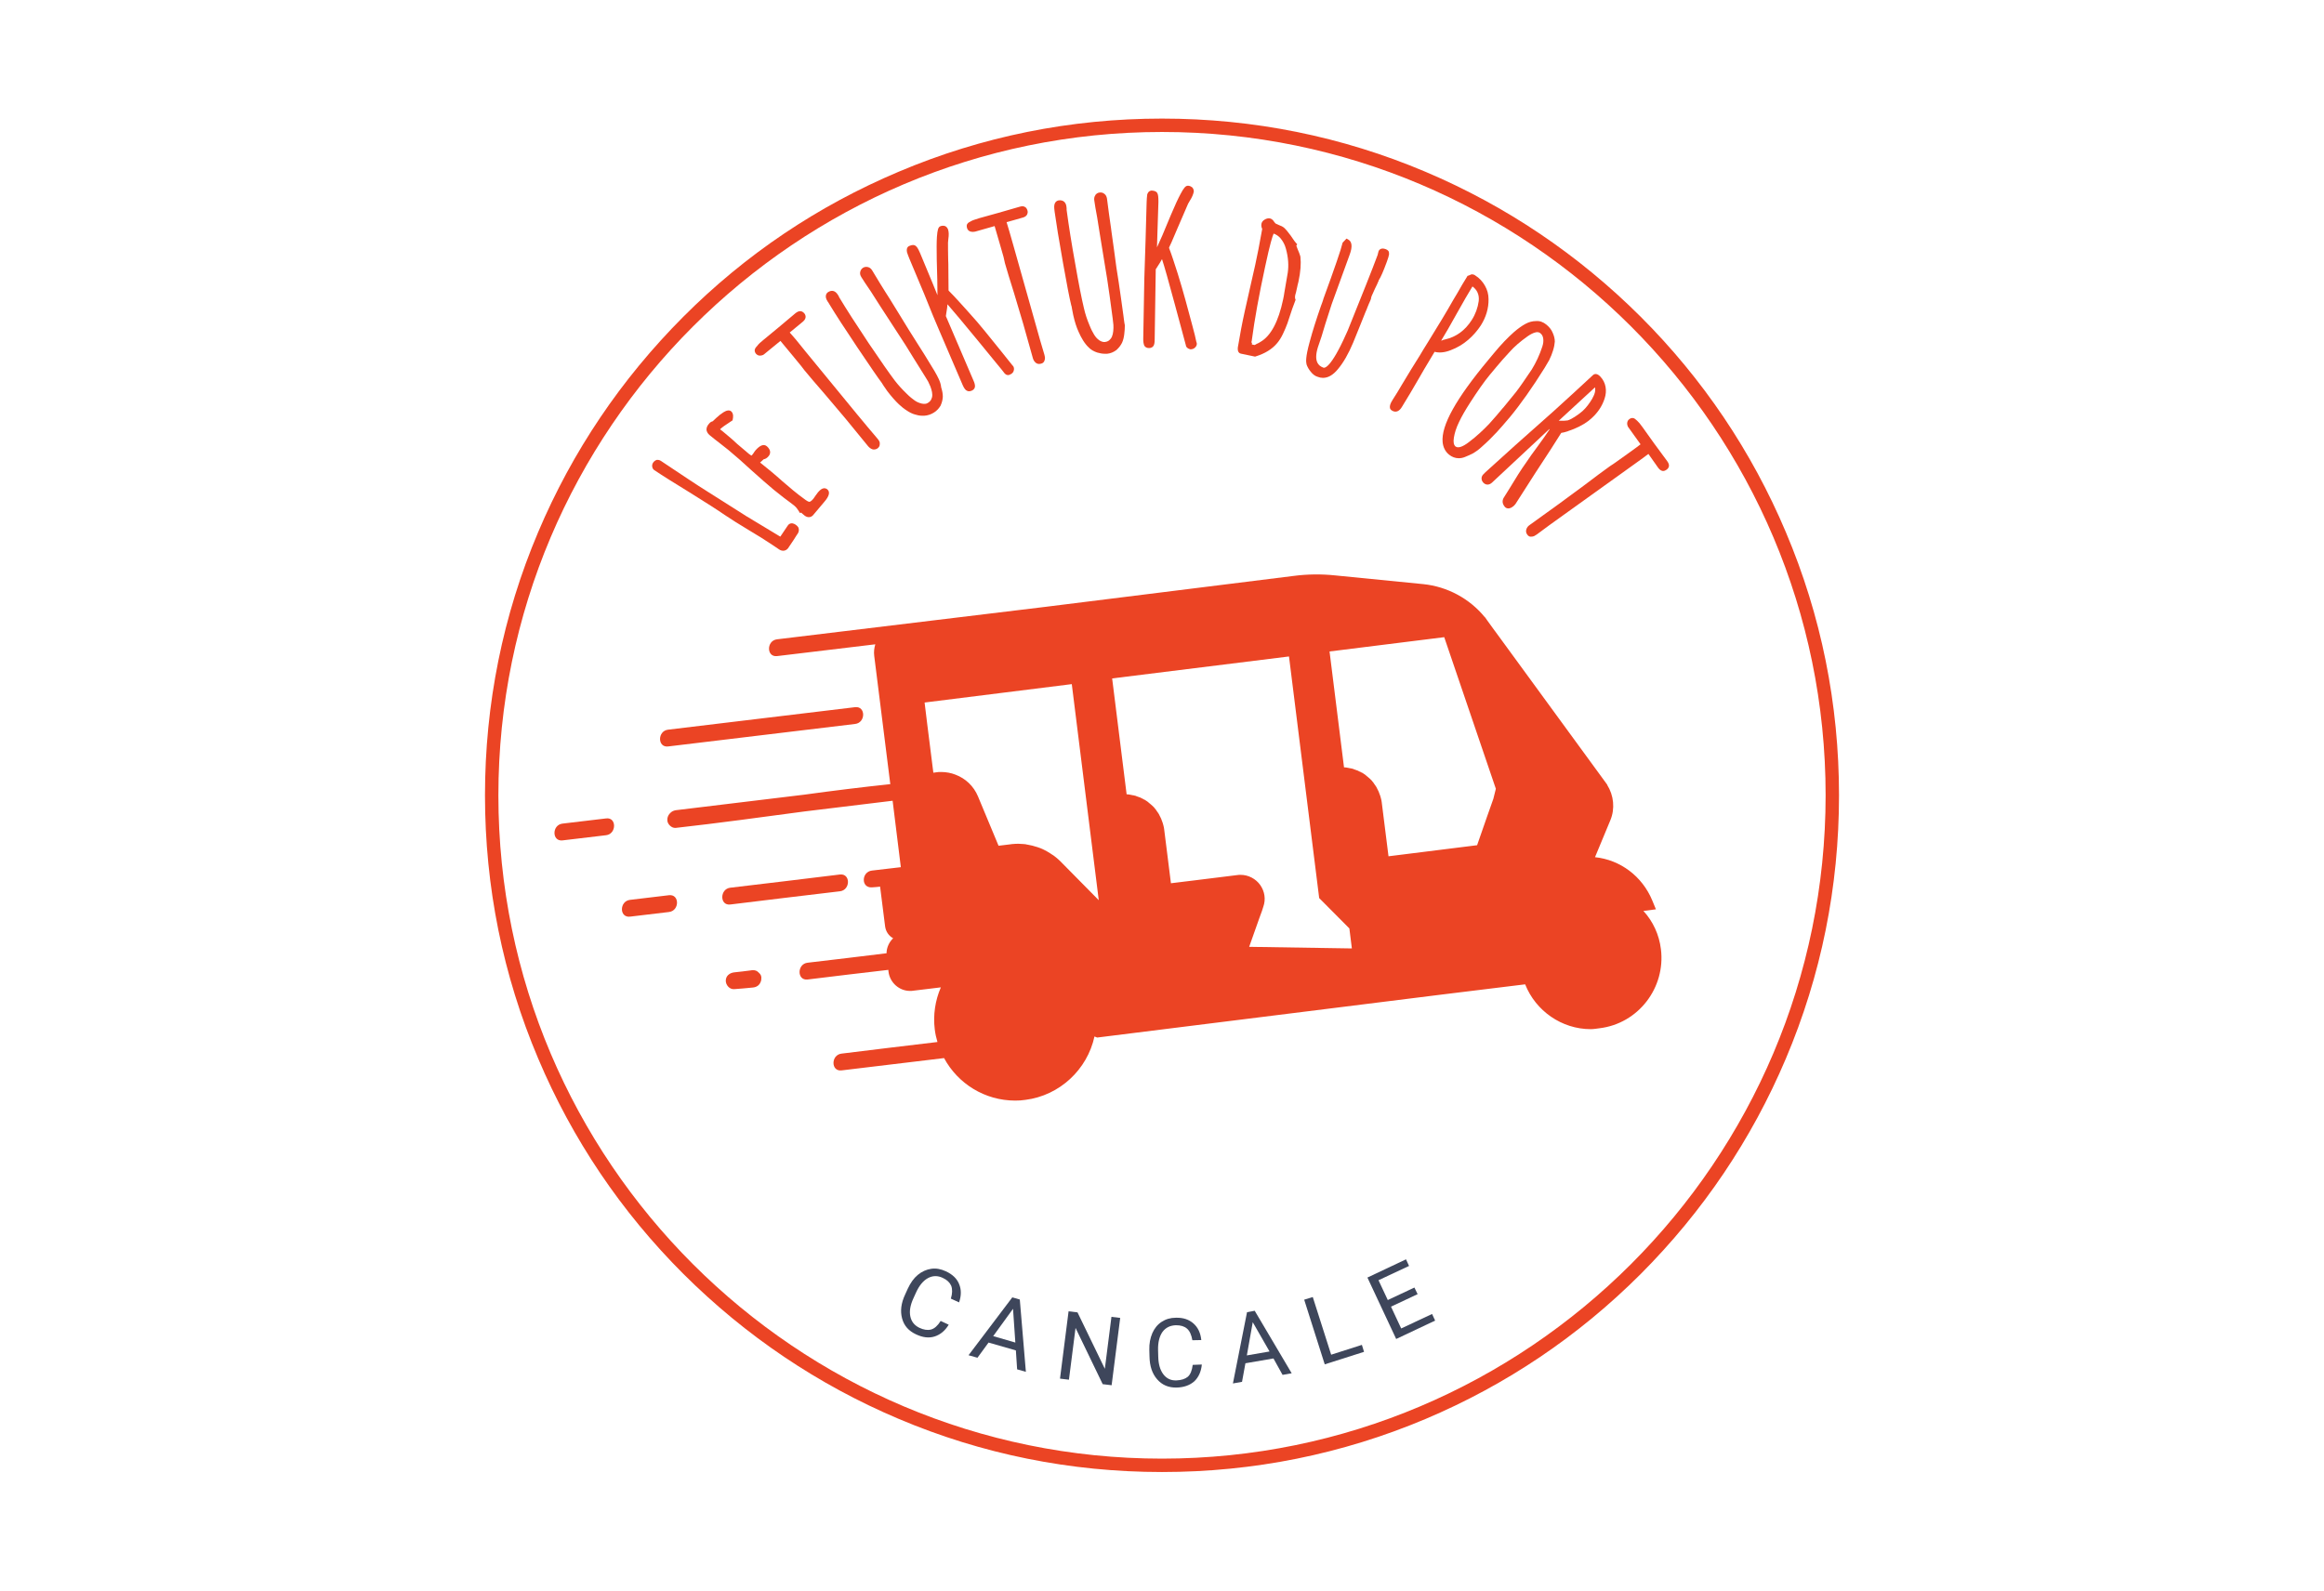 <?xml version="1.0" encoding="utf-8"?>
<!-- Generator: Adobe Illustrator 25.1.0, SVG Export Plug-In . SVG Version: 6.00 Build 0)  -->
<svg version="1.1" id="Calque_1" xmlns="http://www.w3.org/2000/svg" xmlns:xlink="http://www.w3.org/1999/xlink" x="0px" y="0px"
	 viewBox="0 0 1301 890.7" style="enable-background:new 0 0 1301 890.7;" xml:space="preserve">
<style type="text/css">
	.st0{fill:#EB4424;}
	.st1{fill:#3E465B;}
</style>
<g>
	<g>
		<g>
			<g>
				<path class="st0" d="M374,418c34.9-4.2,69.8-8.4,104.7-12.6c6-0.7,6-10.1,0-9.4c-34.9,4.2-69.8,8.4-104.7,12.6
					C368,409.3,368,418.7,374,418z"/>
				<path class="st0" d="M339.3,458.3c-8.1,1-16.3,1.9-24.4,2.9c-6,0.7-6,10.1,0,9.4c8.1-1,16.3-1.9,24.4-2.9
					C345.2,467,345.3,457.5,339.3,458.3z"/>
				<path class="st0" d="M408.8,506.5c20.5-2.5,40.9-5,61.4-7.4c6-0.7,6-10.1,0-9.4c-20.5,2.5-40.9,5-61.4,7.4
					C402.9,497.8,402.8,507.2,408.8,506.5z"/>
				<path class="st0" d="M425.8,549.9c0.3-0.6,0.4-1.2,0.4-1.9c0.2-1.3-0.4-2.5-1.4-3.3c-0.9-1-2-1.5-3.3-1.4c-0.4,0-0.8,0-1.2,0.1
					c-3.1,0.4-6.2,0.8-9.3,1.1c-2.5,0.3-4.7,1.9-4.7,4.7c0,2.4,2.1,4.9,4.7,4.7c3.5-0.2,6.9-0.6,10.4-0.9
					C423.6,552.8,425.1,551.7,425.8,549.9z"/>
				<path class="st0" d="M352.7,513.3c7.3-0.9,14.6-1.7,21.8-2.6c6-0.7,6-10.1,0-9.4c-7.3,0.9-14.6,1.7-21.8,2.6
					C346.7,504.6,346.6,514,352.7,513.3z"/>
				<path class="st0" d="M929.8,531.5c-1-8.1-4.4-15.5-9.8-21.4l7-0.9l-2.1-5.1c-5.6-13.4-17.8-22.6-32-24.1l8.6-20.7
					c2.7-6.5,1.9-13.9-1.8-19.8h0.1l-3.5-4.8L837,353.5l-0.1-0.1l0,0l-4.2-5.8l0,0l-1.4-2h-0.1c-8.5-10.4-20.9-17.1-34.4-18.5
					l-49.5-4.9c-7.7-0.8-15.5-0.7-23.1,0.3l-138.8,17.3c-50.1,6.1-100.3,12.1-150.4,18.2c-6,0.7-6,10.1,0,9.4
					c18.3-2.2,36.6-4.4,55-6.6c-0.6,2-0.9,4.2-0.6,6.5L492,388l0,0l6.4,51.1c-16.1,1.7-32.2,3.7-48.2,5.9c-24,2.9-48,5.8-71.9,8.7
					c-1.2,0.2-2.2,0.7-2.9,1.4c-0.9,0.8-1.6,1.9-1.8,3.3c0,0.2,0,0.3,0,0.5c-0.3,2.3,2.3,5,4.7,4.7c24.1-2.7,48-6,72-9.2
					c16.5-2,32.9-4,49.4-6l4.6,37.2c-5.4,0.6-10.8,1.3-16.2,1.9c-5.9,0.7-6.2,9.8,0,9.4c1.5-0.1,3.1-0.2,4.6-0.4v0.1l2.8,22.2
					c0.4,2.9,2.1,5.3,4.5,6.6c-2.2,2.1-3.7,5.2-3.7,8.4c-14.7,1.8-29.5,3.6-44.2,5.3c-6,0.7-6,10.1,0,9.4c15-1.8,30.1-3.7,45.2-5.4
					l0.1,1.1c0.8,6.1,6,10.7,12.1,10.7c0.5,0,1,0,1.5-0.1l15.7-1.9c-3.2,7.4-4.4,15.5-3.4,23.6c0.3,2.4,0.8,4.7,1.5,7
					c-17.9,2.1-35.8,4.3-53.7,6.5c-6,0.7-6,10.1,0,9.4c19.1-2.3,38.2-4.6,57.4-6.9c7.7,14.3,22.8,23.8,39.8,23.8
					c1.9,0,3.8-0.1,5.7-0.4c19.2-2.4,34.7-17,38.7-35.5l1.5,0.6l192.3-24l0,0l47.3-5.8c5.9,14.9,20.5,25.1,36.7,25.1l0,0
					c1.6,0,3.3-0.3,4.9-0.5C917.1,573.2,932.5,553.2,929.8,531.5z M593.7,482.4L593.7,482.4c-0.8-0.8-1.5-1.4-2.2-2
					c-0.2-0.2-0.4-0.3-0.5-0.4c-0.7-0.6-1.4-1.1-2.1-1.5c-0.3-0.2-0.6-0.4-0.9-0.6c-0.6-0.4-1.2-0.7-1.8-1.1c-0.5-0.3-1-0.5-1.5-0.8
					c-0.4-0.2-0.7-0.3-1-0.5c-0.8-0.4-1.7-0.7-2.6-1c-0.2-0.1-0.4-0.2-0.6-0.2c-1.7-0.6-3.5-1-5.2-1.3c-0.3,0-0.6-0.1-0.9-0.2
					c-0.8-0.1-1.5-0.2-2.3-0.2c-0.6,0-1.1-0.1-1.7-0.1c-0.2,0-0.5,0-0.7,0c-0.8,0-1.5,0-2.2,0.1c-0.6,0-1.3,0.1-1.9,0.2l-6.6,0.8
					L547.5,446c-2.4-5.8-7-10.1-12.6-12.2c-2.5-1-5.3-1.5-8.1-1.5c-0.9,0-1.9,0-2.8,0.2l-1.5,0.2l-3.4-27l-1.5-12.3l82.4-10.3
					l15.1,121L593.7,482.4z M699.3,530.2l5.7-16.1l1.5-4.1l0,0l0.7-2.2c1.5-4.2,0.8-8.6-1.7-12.2c-2.5-3.5-6.6-5.7-11-5.7
					c-0.6,0-1.2,0-1.7,0.1l-23.4,2.9l-13.9,1.7l-3.8-30.3c-0.1-0.7-0.2-1.4-0.4-2c0-0.2-0.1-0.4-0.2-0.7c-0.1-0.4-0.2-0.9-0.4-1.3
					c-0.1-0.3-0.2-0.5-0.3-0.8c-0.1-0.4-0.3-0.8-0.4-1.1c-0.1-0.3-0.2-0.5-0.4-0.8c-0.2-0.4-0.3-0.7-0.5-1c-0.1-0.2-0.3-0.5-0.4-0.8
					c-0.2-0.3-0.4-0.6-0.6-0.9c-0.2-0.2-0.3-0.5-0.5-0.7c-0.2-0.3-0.4-0.6-0.6-0.9c-0.2-0.2-0.4-0.4-0.6-0.7
					c-0.2-0.3-0.4-0.6-0.7-0.8c-0.2-0.2-0.4-0.4-0.6-0.6c-0.2-0.2-0.5-0.5-0.8-0.7c-0.2-0.2-0.4-0.4-0.7-0.6s-0.6-0.4-0.8-0.7
					c-0.2-0.2-0.5-0.4-0.7-0.5c-0.3-0.2-0.6-0.4-0.9-0.6c-0.2-0.2-0.5-0.3-0.8-0.4c-0.3-0.2-0.6-0.4-0.9-0.5
					c-0.3-0.1-0.5-0.3-0.8-0.4c-0.3-0.2-0.6-0.3-1-0.4c-0.3-0.1-0.6-0.2-0.8-0.3c-0.4-0.1-0.7-0.2-1-0.4c-0.3-0.1-0.6-0.2-0.8-0.2
					c-0.4-0.1-0.7-0.2-1.1-0.2c-0.3-0.1-0.6-0.1-0.9-0.2c-0.4-0.1-0.8-0.1-1.1-0.2c-0.3,0-0.6-0.1-0.9-0.1c-0.1,0-0.2,0-0.4,0
					l-8.1-64.9l99-12.3l10.5,84.1l0,0l6.4,51.2l16.9,17l1.4,11.2L699.3,530.2z M836,447.3l-3.5,9.9l-5.6,16.1l-49.6,6.2l-3.8-30.3
					c-0.1-0.7-0.2-1.4-0.4-2c0-0.2-0.1-0.4-0.2-0.7c-0.1-0.4-0.2-0.9-0.4-1.3c-0.1-0.3-0.2-0.5-0.3-0.8c-0.1-0.4-0.3-0.8-0.4-1.1
					c-0.1-0.3-0.2-0.5-0.4-0.8c-0.2-0.4-0.3-0.7-0.5-1c-0.1-0.2-0.3-0.5-0.4-0.8c-0.2-0.3-0.4-0.6-0.6-0.9c-0.2-0.2-0.3-0.5-0.5-0.7
					c-0.2-0.3-0.4-0.6-0.6-0.9c-0.2-0.2-0.4-0.4-0.6-0.7c-0.2-0.3-0.4-0.6-0.7-0.8c-0.2-0.2-0.4-0.4-0.6-0.6
					c-0.2-0.2-0.5-0.5-0.8-0.7c-0.2-0.2-0.4-0.4-0.7-0.6s-0.6-0.4-0.8-0.7c-0.2-0.2-0.5-0.4-0.7-0.5c-0.3-0.2-0.6-0.4-0.9-0.6
					c-0.2-0.2-0.5-0.3-0.8-0.4c-0.3-0.2-0.6-0.4-1-0.5c-0.3-0.1-0.5-0.3-0.8-0.4c-0.3-0.2-0.6-0.3-1-0.4c-0.3-0.1-0.6-0.2-0.8-0.3
					c-0.4-0.1-0.7-0.2-1-0.4c-0.3-0.1-0.6-0.2-0.8-0.2c-0.4-0.1-0.7-0.2-1.1-0.2c-0.3-0.1-0.6-0.1-0.9-0.2c-0.4-0.1-0.8-0.1-1.1-0.2
					c-0.3,0-0.6-0.1-0.9-0.1c-0.1,0-0.2,0-0.4,0l-8.1-64.9l5.7-0.7l58.5-7.3l28.9,84.9L836,447.3L836,447.3z"/>
			</g>
		</g>
		<path class="st0" d="M650.5,824.3c-51.2,0-100.8-10-147.5-29.8c-45.1-19.1-85.6-46.4-120.5-81.2c-34.8-34.8-62.1-75.3-81.2-120.5
			c-19.8-46.7-29.8-96.3-29.8-147.4c0-51.1,10-100.8,29.8-147.5c19.1-45.1,46.4-85.6,81.2-120.5s75.3-62.1,120.5-81.2
			c46.7-19.8,96.4-29.8,147.5-29.8s100.8,10,147.5,29.8c45.1,19.1,85.6,46.4,120.5,81.2c34.8,34.8,62.1,75.3,81.2,120.5
			c19.8,46.7,29.8,96.3,29.8,147.5c0,51.2-10,100.8-29.8,147.5c-19.1,45.1-46.4,85.6-81.2,120.5c-34.8,34.8-75.3,62.1-120.5,81.2
			C751.3,814.3,701.7,824.3,650.5,824.3z M650.5,73.9C445.7,73.9,279,240.5,279,445.4s166.7,371.4,371.5,371.4
			S1022,650.2,1022,445.3S855.3,73.9,650.5,73.9z"/>
	</g>
	<g>
		<path class="st0" d="M446.9,295.3c-0.4-0.6-0.9-1.1-1.5-1.5c-2.6-1.7-4-0.1-4.4,0.5l-3.9,5.8c-0.1,0.1-0.2,0.2-0.3,0.4l-11.1-6.7
			c-6.6-3.9-10.6-6.4-13-8l-16.9-10.7c-5.8-3.6-14.4-9.4-25.8-17c-0.9-0.6-1.7-0.6-2.2-0.6c-0.8,0.2-1.6,0.7-2.2,1.6
			c-0.4,0.6-0.6,1.4-0.5,2.1c0.1,1.1,0.7,1.7,1.1,2c4.7,3.2,12.3,7.9,19.8,12.5c9.3,5.8,16.2,10.2,19.6,12.6
			c3.7,2.5,8.2,5.3,13.5,8.5c4.9,2.9,9.4,5.7,13.4,8.4l3.7,2.5c0.8,0.5,1.5,0.7,2.3,0.7c0.1,0,0.2,0,0.2,0c0.9-0.1,1.7-0.5,2.3-1.2
			l0.1-0.1c2.5-3.7,4.2-6.2,5-7.6l0.5-0.7l0.4-0.8C447.3,297,447.3,296.2,446.9,295.3L446.9,295.3z"/>
		<path class="st0" d="M463.1,274c-0.5-0.4-1.1-0.6-1.8-0.6c-1.1,0.1-2.1,0.8-3.4,2.3c-0.5,0.7-1,1.3-1.4,1.9l-1.1,1.6
			c-1.2,1.5-1.9,1.7-2.2,1.8c-0.2,0-0.8,0-2.3-1.1c-2.7-1.9-4.9-3.7-7-5.4l-6-5.1c-1.7-1.6-3.8-3.3-6-5.2c-3.1-2.5-5.2-4.2-6.4-5.2
			l2-1.8c1.1-0.2,2-0.8,2.8-1.8c0.8-0.9,1-2.1,0.7-3.1c-0.3-0.9-0.9-1.7-1.7-2.4c-1.7-1.4-3.8-0.6-6.3,2.2c-0.5,0.6-0.9,1.2-1.2,1.7
			l-1,1.3c-0.2,0-0.6-0.2-1.5-0.9c-2.4-2-4.6-3.9-6.6-5.6c-1.8-1.7-3.8-3.5-6.5-5.7c-1.4-1.2-2.4-2-3.1-2.5c1-1,2.9-2.4,6.5-4.7
			l0.5-0.3l0.1-0.6c0.2-0.8,0.6-3.1-0.8-4.4c-1-0.9-2.5-0.7-4.3,0.4c-1.3,0.8-2.7,1.9-4.1,3.2c-1.2,1.2-1.8,1.7-2,1.9
			c-0.8,0.2-1.5,0.6-2.1,1.4c-1,1.1-1.4,2.2-1.4,3.3c0.1,1.1,0.7,2.2,1.8,3.1c2,1.7,3.9,3.1,5.3,4.2l5.2,4.1
			c4.2,3.5,8.4,7.2,12.6,11.1c5.2,4.7,9.6,8.5,12.7,11.1l5.8,4.6l0,0c2.8,2.1,4.6,3.4,5.8,4.4c1,0.8,1.8,1.9,2.6,3.2l0.4,0.8
			l0.9-0.1c0.2,0.2,0.3,0.3,0.4,0.4l0.1,0.1l1.2,1l0.1,0.1c0.8,0.6,1.6,0.9,2.4,0.9c1,0,2-0.5,2.7-1.5l5.9-7
			C464.3,277.8,464.8,275.4,463.1,274z"/>
		<path class="st0" d="M492.2,247c-0.2-0.4-0.6-0.9-1-1.4l-5.5-6.5l-5.9-7.1L451,196.9l-5.5-6.8l-3.4-3.9l7.4-6.1
			c2.5-2.1,1.2-4.1,0.8-4.6c-1.4-1.6-3-1.7-5-0.1l-9.4,7.9l-8.6,7.1c-1.5,1.2-2.7,2.3-3.4,3.3c-0.9,0.9-1.3,1.6-1.4,2.3
			c-0.1,1,0.4,1.7,0.8,2.2l0,0c0.7,0.7,1.6,1.1,2.6,0.9c0.9-0.1,1.6-0.4,2.2-1l8.8-7.2c1.6,1.9,5.4,6.5,6.8,8.2l4.6,5.6l2,2.6l0,0
			c2.3,2.8,6.2,7.4,11.6,13.6l11.5,13.6l6.3,7.7l6.3,7.7c0.7,0.8,1.5,1.4,2.4,1.7c0.3,0.1,0.6,0.1,1,0.1c0.7,0,1.5-0.3,2.1-0.8l0,0
			c0.9-0.8,1-1.6,1-2.2C492.6,248.1,492.5,247.6,492.2,247z"/>
		<path class="st0" d="M525.5,212.2L525.5,212.2c-0.6-1.3-1.4-2.8-2.4-4.5c-3.8-6.3-7.2-11.8-9.8-15.8c-2.9-4.5-6.1-9.7-10-16.1
			l-5.3-8.6c-1.6-2.4-3.2-5.1-5.1-8.1l-4.6-7.6c-0.6-1-1.4-1.7-2.3-1.9c-0.9-0.3-1.9-0.2-2.8,0.3c-0.8,0.5-1.4,1.3-1.6,2.2
			c-0.3,1-0.1,2,0.6,3.1c1,1.7,2.6,4,5.3,8l5.1,8l7.8,12c5,7.6,8.6,13.2,11.2,17.6l6.8,10.9c1.1,1.7,1.6,2.7,1.7,3.1l0,0
			c0.5,1,1,2.1,1.3,3.3c0.3,1,0.5,2.1,0.5,3v0.1c0,0.9-0.2,1.7-0.6,2.5c-0.4,0.8-1.1,1.5-2,2c-0.8,0.5-1.9,0.6-3.3,0.3
			c-1.3-0.3-2.6-0.8-3.9-1.7s-2.8-2.1-4.5-3.8c-2.5-2.4-4.7-4.8-6.7-7.4c-3.1-4.1-7.7-10.7-14.6-20.9c-7.2-10.8-12.4-18.9-16.5-25.7
			l-0.3-0.7L469,165l0,0c-1.4-2.2-3.3-2.7-5.3-1.5c-0.7,0.4-1.1,1-1.3,1.7c-0.3,1,0,2.2,0.9,3.6l0.5,0.7l0.4,0.7
			c3.5,5.8,8.9,14.1,15.8,24.4c7.2,10.7,11.5,17,13.7,19.9c0.1,0.2,0.2,0.3,0.3,0.5c0,0.1,0.1,0.2,0.2,0.3c0.1,0.2,0.3,0.5,0.5,0.8
			l2,2.9l0,0c2.3,3,4.5,5.5,6.5,7.4c1.3,1.2,2.7,2.4,4.3,3.4c1.6,1.1,3.2,1.9,4.7,2.3c1.2,0.4,2.6,0.7,4.1,0.7c0.4,0,0.7,0,1.1,0
			c1.8-0.1,3.7-0.7,5.3-1.7c1.7-1,2.9-2.4,3.9-4V227c0.7-1.5,1.1-3.1,1.2-4.8c0-1.7-0.3-3.4-0.9-5.2
			C526.7,215,526.1,213.5,525.5,212.2z"/>
		<path class="st0" d="M567.4,205.4c-0.1-0.2-0.2-0.4-0.7-0.9c-0.9-1.1-2.9-3.7-6.4-8c-2.3-2.9-4.6-5.7-6.8-8.4l-2.1-2.6
			c-2.8-3.5-6.2-7.4-10-11.6c-3.7-4.1-7.1-7.9-10.2-11c-0.1-0.1-0.1-0.2-0.2-0.3c0-0.8,0-3.3-0.1-12.2c0-1.7,0-3.4-0.1-4.9
			c-0.1-4-0.1-7.2-0.1-9.6l0.2-2.2c0.3-2,0.3-3.8-0.2-5.3l-0.1-0.2c-0.5-1.1-1.3-1.6-1.9-1.7c-0.7-0.2-1.5-0.1-2.3,0.2
			c-1.2,0.5-1.6,2-1.9,5.9c-0.2,2.9-0.2,7.1-0.1,12.8l0.3,11.2c0,3.3,0.1,6.2,0.1,8.7l-2.6-6.4l-7.1-17.1c-1.2-2.8-1.9-3.7-2.4-4
			c-0.8-0.8-2-0.8-3.6-0.1c-0.6,0.2-1.8,1-1.4,3.2v0.2c0.4,1.3,0.9,2.6,1.4,3.8l8.3,19.8c3.8,9.4,6.4,15.9,8.2,19.9l13.3,31
			c0.7,1.6,1.3,2.4,1.9,2.9l0,0c0.4,0.3,1,0.6,1.7,0.6c0.4,0,0.9-0.1,1.4-0.3c1.2-0.5,1.9-1.4,1.9-2.5c0-0.8-0.2-1.8-0.8-3.1
			L529.5,177l0.4-2.6c0.2-1.1,0.4-2.4,0.5-4c3,3.4,9.2,10.8,17,20.3l9,11l0.9,1.1c2.8,3.4,4.9,5.9,5.1,6.3l0.1,0.1l0.1,0.1
			c0.9,0.9,2.1,1,3.1,0.3c0.7-0.3,1.2-0.8,1.6-1.4v-0.1C567.7,207.2,567.8,206.3,567.4,205.4L567.4,205.4z"/>
		<path class="st0" d="M584.6,198.4l-2.4-8.1l-2.5-8.9l-12.3-43.6l-2.4-8.4l-1.5-5l4.3-1.2l4.9-1.4c1.1-0.3,1.9-0.9,2.3-1.7
			c0.2-0.5,0.5-1.2,0.2-2.2s-0.8-1.8-1.6-2.1c-0.7-0.4-1.6-0.4-2.9,0l-11.8,3.4l-10.8,3c-2.2,0.7-3.5,1.1-4.4,1.6
			c-1.1,0.5-1.8,1-2.2,1.6c-0.4,0.6-0.4,1.4-0.1,2.4s1,1.6,2,1.9c0.8,0.2,1.6,0.2,2.5,0l10.9-3.1c0.5,1.6,1.5,5,3,10.3l2,7l0.7,3.1
			v0.1c1.1,4,2.9,9.7,5.2,17.1l5.1,17.1l5.4,19.2c0.3,1.1,0.8,1.9,1.5,2.5c0.4,0.4,1.1,0.8,2,0.8c0.4,0,0.8-0.1,1.2-0.2
			c0.9-0.2,1.5-0.8,1.8-1.6c0.2-0.5,0.3-1.1,0.3-1.7C584.9,199.6,584.8,199.1,584.6,198.4z"/>
		<path class="st0" d="M628.9,176.7L628.9,176.7c-0.8-6.1-1.7-12.1-2.6-18.4c-0.9-5.3-1.8-11.6-2.7-18.7l-1.4-10L622,128
			c-0.4-2.5-0.8-5.3-1.2-8.4l-1.1-8.4c-0.2-1.1-0.6-2-1.4-2.6c-0.8-0.7-1.7-0.9-2.7-0.8s-1.8,0.6-2.4,1.4v0.1
			c-0.6,0.8-0.8,1.9-0.6,3c0.3,2.2,0.8,5.2,1.6,9.4l1.5,9.4l2.3,14.1c1.4,8,2.4,14.9,3.2,20.6l1.7,12.6c0.2,1.6,0.3,2.8,0.4,3.6
			c0.1,1.1,0,2.2-0.1,3.5c-0.1,1.2-0.4,2.2-0.7,2.9v0.1c-0.3,0.7-0.8,1.4-1.5,2s-1.5,0.9-2.5,1c-0.9,0.1-2-0.2-3.2-1
			c-1.1-0.8-2-1.8-2.8-3.1s-1.7-3-2.6-5.3c-1.4-3.3-2.4-6.4-3.1-9.5c-1.3-5.4-3-14-4.9-25c-2-11-3.6-21.1-4.8-30.1v-0.8l-0.1-1
			c-0.3-2.5-1.9-3.8-4.3-3.5c-1.1,0.2-2.9,1-2.5,4.7l0.2,1.7c0.9,6.4,2.3,15.3,4.7,28.7c2,11.3,3.6,19.7,4.6,23.7
			c0,0.1,0.1,0.3,0.2,0.6l0,0c0,0.2,0.1,0.6,0.2,1.2l0.7,3.6c0.8,3.6,1.8,6.8,3,9.4c0.7,1.7,1.6,3.3,2.5,4.8c1,1.6,2.1,3,3.3,4.1
			c1.2,1.2,2.8,2.1,4.6,2.7c1.4,0.4,2.8,0.7,4.3,0.7c0.4,0,0.8,0,1.2,0h0.1c1.9-0.2,3.6-0.9,5.2-2.1l0.1-0.1c1.3-1.2,2.3-2.5,3-3.9
			c0.7-1.5,1.1-3.2,1.3-5.1c0.2-1.6,0.3-3.2,0.3-4.8C629.3,180.4,629.2,178.7,628.9,176.7z"/>
		<path class="st0" d="M667.3,181.6c-0.7-2.5-1.3-4.9-2-7.4c-0.6-2.1-1.1-4.2-1.7-6.3c-1.2-4.5-2.7-9.4-4.3-14.7
			c-1.9-5.9-3.4-10.6-4.8-14.2c0-0.2-0.1-0.3,0-0.5c0.4-0.7,1.4-2.9,4.9-11.2c2.3-5.4,4.1-9.5,5.4-12.5l0.3-0.7l1.1-1.9
			c1.1-1.7,1.8-3.4,2.1-4.9v-0.2c0-0.9-0.4-1.7-1-2.3h-0.1c-0.6-0.5-1.4-0.8-2.2-0.8c-1.3,0-2.3,1.2-4.1,4.6
			c-1.4,2.6-3.2,6.5-5.4,11.7l-4.3,10.3l-0.5,1.2c-1.1,2.5-2.1,4.8-3,6.7l0.2-6.9l0.6-18.6c0-2.9-0.2-3.9-0.5-4.6
			c-0.3-0.8-1.1-1.6-3.2-1.7c-0.6,0-2,0.2-2.6,2.3v0.2c-0.2,1.1-0.2,2.4-0.3,4l-0.6,21.4c-0.4,11.3-0.6,17.5-0.7,21.5l-0.6,33.8
			c0,1.6,0.2,2.6,0.5,3.4v0.1c0.5,1,1.5,1.5,2.7,1.5c1.7,0,2.4-0.9,2.7-1.5c0.3-0.7,0.5-1.6,0.5-3.2l0.6-39.4l1.4-2.2
			c0.6-0.9,1.3-2,2.1-3.5c1.3,3.9,3.7,12.4,7.2,25.4l3.7,13.7c1.7,6.2,2.4,8.9,2.5,9.3v0.1v0.1c0.5,1.3,1.7,1.7,2.2,1.8l0.2,0.1h0.2
			c0.8,0,1.5-0.2,2.2-0.7l0.1-0.1c1-0.8,1.2-1.7,1.2-2.3c0-0.3-0.1-0.7-0.3-1.2C669.4,189.6,668.6,186.4,667.3,181.6z"/>
		<path class="st0" d="M727.9,143.4c-0.3-1.1-0.8-2.3-1.4-3.7c-0.5-1.2-0.7-1.9-0.8-2.2l0.5-0.7l-0.8-0.9c-0.7-0.7-2.2-3.1-2.8-3.9
			l0,0c-1.5-2.1-2.8-3.6-3.9-4.6l0,0c-0.5-0.4-1.4-0.9-2.8-1.4c-1.2-0.5-1.7-0.8-1.9-0.9l-0.8-1c-0.6-1-1.4-1.6-2.3-1.8
			c-1.1-0.2-2.1,0.2-2.8,0.6l0,0c-1.1,0.6-1.7,1.4-1.9,2.3c-0.2,1-0.1,2,0.4,3c-1.5,8.6-2.8,15-3.9,20.1l-2.9,12.8
			c-0.8,3.4-1.7,7.4-2.9,12.9c-1.6,7.2-2.8,13.7-3.7,19.2c-0.3,1.3-0.8,4.2,1.3,4.8l8.1,1.7l0.3-0.1c5.2-1.6,9.3-4.1,12.1-7.5
			c1.1-1.3,2.2-3,3.2-5.1s1.8-4,2.5-5.9c2.2-6.9,3.6-10.7,4.4-12.7l0.2-0.5l-0.2-0.5c-0.2-0.6-0.2-1.5,0.1-2.6l0.3-1l0.8-3.6v-0.1
			c0.2-0.7,0.4-1.5,0.6-2.4c1.2-5.6,1.5-10.1,1.1-13.8L727.9,143.4z M700.5,191.8l0.3-1.2v-0.2c1.5-11.4,4-25.2,7.4-40.9
			c2.8-13.2,4.2-17.4,4.8-18.7c1.4,0.5,2.7,1.3,3.9,2.7c1.4,1.7,2.4,3.6,3,5.9c1.3,4.8,1.6,9.2,1,13.3l-1.9,11.1
			c-0.1,0.6-0.2,1.3-0.3,1.9l-0.4,2c-2.6,12.4-6.9,20.4-12.6,23.7l-1,0.6l-0.8,0.4h-0.1c-0.4,0.2-0.9,0.5-1.4,0.8l-1.6-0.3l0.1-1
			L700.5,191.8z"/>
		<path class="st0" d="M775.7,139.5L775.7,139.5c-3-1.1-3.9,0.9-4,1.3l0,0c-0.1,0.4-0.2,0.8-0.3,1.2l-0.2,0.8
			c-3.2,8.6-8.4,21.6-16.7,42.2l-0.9,2c-8.6,19.3-12.1,19.1-12.7,18.9c-1.7-0.6-2.9-1.6-3.5-3c-1-2.3-0.7-5.6,0.9-10
			c0.9-2.4,2-5.9,3.6-11.4c2.1-6.7,3.1-9.8,3.6-11.2l10.1-27.8c1.6-4.4,1.3-7.2-0.9-8.4l-0.9-0.5l-2.2,2.3l-0.1,0.4
			c-0.7,3.2-4.3,13.7-10.7,31.2v0.1c-0.2,0.8-0.7,2.1-1.3,3.7c-2.5,7.2-4.7,14-6.4,20.4c-2.3,8.4-2,11-1.7,12.2v0.1
			c0.5,1.5,1.3,2.9,2.4,4.2c1.1,1.4,2.4,2.4,3.8,2.8c1,0.4,2,0.6,3,0.6c2.9,0,5.7-1.6,8.4-4.9c3.1-3.7,5.9-8.6,8.5-14.8
			c2.4-5.8,4.6-11.4,6.9-17.1c0.4-1,0.7-1.7,0.9-2.1v-0.1c0.6-1.6,1.3-3.1,2-4.7v-0.1c0.2-0.4,0.3-0.8,0.3-1.2l0.3-0.9l1.8-4
			c1-2,1.6-3.3,1.9-4.1l0.1-0.1l0.1-0.5c1.2-1.8,2.7-5.3,4.6-10.5c0.7-2,1.1-3.2,1.2-4v-0.2v-0.2C777.7,140.7,777,140,775.7,139.5z"
			/>
		<path class="st0" d="M821.9,190.3c2.8-2.4,5.2-5.2,7.1-8.1c2.9-4.6,4.4-9.6,4.3-14.7c0-2.7-0.7-5.2-2-7.5s-3.1-4.3-5.5-5.8
			c-0.4-0.3-0.8-0.5-1.2-0.5c-0.7-0.2-1.2,0-1.5,0.2c-0.2,0.1-0.5,0.2-0.7,0.3l-0.9,0.3l-0.2,0.4c-1.7,2.7-3.6,5.9-5.5,9.3l-2.1,3.5
			c-4,7.1-8.7,14.8-14.2,23.7c-1.9,3-3.4,5.5-4.7,7.7l-4.8,7.7l-5.2,8.6c-1.5,2.6-3.2,5.4-5.2,8.5c-1.3,2-1.7,3.4-1.5,4.5
			c0.1,0.6,0.5,1.1,1,1.4c0.7,0.5,1.5,0.7,2.1,0.7c0.4,0,0.9-0.1,1.3-0.3c0.8-0.4,1.6-1.1,2.4-2.5c2.9-4.6,6.2-10.3,9.4-15.8l3-5.2
			l5.8-9.7c2.6,0.7,5.7,0.4,9-0.9C815.8,194.7,819,192.8,821.9,190.3z M827,163.5c0.8,1.6,1,3.3,0.8,5.1c-0.5,3.7-1.8,7.3-3.9,10.6
			c-3.7,5.8-8.7,9.5-15,10.9l-1.2,0.3l-0.1,0.1c-0.4,0.2-0.6,0.2-0.6,0.2h-0.1c0,0,0,0-0.1,0c2.2-3.6,5.2-8.7,8.7-15.1
			c3.8-6.8,6.7-11.8,8.8-15.2C825.5,161.3,826.4,162.3,827,163.5z"/>
		<path class="st0" d="M838,241.9c2-2.2,4.2-4.7,6.8-7.8l0.2-0.2c6.3-7.6,12.9-17,19.7-27.9l2.7-4.6v-0.1c0.7-1.4,1.4-3,2-5
			c0.6-1.9,0.9-3.6,1-5l0,0c0-1.6-0.4-3.2-1.2-5c-0.7-1.7-1.9-3.2-3.5-4.5c-1.8-1.5-3.8-2.2-5.9-2c-1.9,0-3.9,0.5-5.9,1.6
			s-4.1,2.6-6.3,4.5c-3.4,3-7.2,6.9-11.4,12l-2.9,3.5c-18.2,21.8-26.6,36.9-25.7,46.2c0.3,2.9,1.5,5.3,3.6,7c1.6,1.3,3.5,2,5.4,2
			c1.1,0,2.3-0.2,3.5-0.7c1.8-0.7,3.3-1.4,4.8-2.2c1.5-0.9,3-2,4.5-3.4C832.7,247.4,835.5,244.6,838,241.9z M848.7,219.5l-7.1,8.7
			l-0.3,0.3c-2.3,2.8-4.8,5.7-7.6,8.8c-3.4,3.6-7.2,7.1-11.3,10.2l0,0c-1.8,1.4-3.5,2.4-4.9,2.8c-1.2,0.3-2,0.2-2.5-0.2h-0.1
			c-1.1-0.9-1.4-2.5-1-5l0,0c0.4-2.6,1.3-5.5,2.9-8.8c1.5-3.2,3.6-6.8,6.3-11c4-6.2,7.6-11.4,10.9-15.4l3.5-4.2
			c2.3-2.8,4.8-5.6,7.4-8.4l0,0c2.7-3.1,6.2-6.1,10.3-9c1.6-1.1,3.1-1.9,4.5-2.2c0.3-0.1,0.6-0.1,0.9-0.1c0.7,0,1.2,0.2,1.7,0.6
			c0.9,0.7,1.4,1.6,1.6,2.9c0.2,1.3,0.1,2.8-0.5,4.6c-1.5,4.6-3.5,8.9-5.9,12.8C853.8,212.4,851,216.5,848.7,219.5z"/>
		<path class="st0" d="M874,242.4c0.8-0.1,1.8-0.3,3-0.7c0.4-0.1,0.7-0.2,1.1-0.4c1.1-0.4,2.1-0.7,3-1.1c4.3-1.8,7.6-3.8,10.1-6.2
			c3.4-3.1,5.8-6.8,7.1-10.9c0.7-2.1,0.9-4.3,0.5-6.5s-1.4-4.1-2.9-5.7c-2.1-2.3-3.7-1.3-4.1-0.9l-10.6,9.8
			c-6.7,6.2-15,13.7-24.8,22.3l-8.1,7.2l-16.7,15.1l-1.2,1.2l0,0c-0.6,0.6-1,1.4-1,2.2c0,0.6,0.1,1.5,0.9,2.4c1.4,1.5,3.3,1.6,5,0
			l32-29.9l0.2,0.1c-1.7,2.6-3.9,5.7-6.6,9.4c-3,4-5,6.9-6.4,9c-2.8,3.9-6.1,9.1-9.8,15.3l-2.7,4.3c-1.2,1.8-1.1,3.6,0.4,5.4
			c0.5,0.6,1.2,0.9,2,0.9c0.2,0,0.4,0,0.7-0.1c0.8-0.2,1.5-0.6,2.2-1.2c0.5-0.5,0.9-0.9,1.1-1.2l11.2-17.5
			C866.2,254.7,870.9,247.4,874,242.4z M893,218.7c-0.1,1.4-0.7,2.8-1.5,4.2v0.1c-1.7,2.9-3.5,5.3-5.6,7.2c-1.1,1-2.5,2-4.3,3.2
			c-1.7,1.1-3,1.7-3.9,2c-0.8,0.1-2.1,0.3-4.3,0.2c-0.3,0-0.6,0-0.8,0l20.3-18.7C893,217.3,893.1,218,893,218.7z"/>
		<path class="st0" d="M933.3,258.2l-7.3-9.9l-6.5-9.1c-1.2-1.7-2.2-2.9-3-3.6c-0.9-0.8-1.5-1.4-2.3-1.5c-0.7-0.1-1.5,0.1-2.2,0.7
			l0,0c-0.8,0.6-1.1,1.5-1.1,2.5c0.1,0.9,0.3,1.6,0.9,2.3l6.6,9.2c-1,0.8-3.4,2.6-8.6,6.3l-5.9,4.2l-2.7,1.8l0,0
			c-3.5,2.5-8.5,6.2-14.4,10.7l-14.4,10.6L856.3,294c-0.9,0.6-1.5,1.4-1.8,2.3c-0.4,1.1-0.2,2.2,0.5,3.1c0.7,1,1.5,1.2,2.2,1.1
			c0.1,0,0.1,0,0.2,0c0.5,0,0.9-0.1,1.4-0.3l0.2-0.1c0.3-0.2,0.8-0.5,1.3-0.8l6.9-5.1l7.5-5.4l36.8-26.4l7.1-5.1l4.2-3.1l5.5,7.8
			c0.7,0.9,1.4,1.5,2.3,1.7c0.5,0.1,1.3,0.1,2.2-0.6h0.1c1.1-0.8,1.4-1.7,1.4-2.2C934.4,260.1,934,259.2,933.3,258.2z"/>
	</g>
	<g>
		<path class="st1" d="M531.1,741.8c-2.1,3.5-4.8,5.6-7.9,6.6c-3.2,1-6.6,0.6-10.4-1.2c-4.1-1.9-6.7-4.8-7.8-8.9s-0.6-8.5,1.7-13.4
			l1.5-3.3c1.5-3.2,3.3-5.8,5.6-7.7c2.3-1.9,4.8-3,7.5-3.4s5.4,0.1,8.2,1.4c3.7,1.7,6.2,4.1,7.4,7.1c1.3,3.1,1.3,6.5,0,10.3
			l-4.6-2.1c0.9-2.9,0.9-5.3,0.2-7.2c-0.8-1.8-2.3-3.3-4.7-4.4c-2.9-1.4-5.7-1.3-8.3,0.1c-2.6,1.4-4.9,4.1-6.7,8.1l-1.5,3.3
			c-1.7,3.7-2.3,7.1-1.7,10c0.6,2.9,2.2,5,5,6.4c2.5,1.2,4.7,1.5,6.6,1c1.9-0.5,3.7-2.1,5.4-4.8L531.1,741.8z"/>
		<path class="st1" d="M568.7,756.2l-15.3-4.4l-6.2,8.5l-5-1.4l24.5-32.4l4.2,1.2l3.4,40.5l-4.9-1.4L568.7,756.2z M556,748.2
			l12.4,3.6l-1.3-18.9L556,748.2z"/>
		<path class="st1" d="M622.3,775.7l-5-0.6l-15.2-31.5l-3.7,29l-5-0.6l4.8-37.7l5,0.6l15.3,31.6l3.7-29.1l4.9,0.6L622.3,775.7z"/>
		<path class="st1" d="M672.8,764.1c-0.4,4-1.8,7.1-4.2,9.4c-2.5,2.2-5.8,3.4-9.9,3.5c-4.5,0.1-8.1-1.4-10.9-4.6s-4.2-7.4-4.3-12.8
			l-0.1-3.7c-0.1-3.5,0.5-6.6,1.7-9.4c1.2-2.7,2.9-4.8,5.2-6.3s4.9-2.3,8-2.3c4.1-0.1,7.3,1,9.8,3.2s4,5.3,4.4,9.3l-5,0.1
			c-0.5-3-1.5-5.2-3-6.5s-3.5-1.9-6.2-1.9c-3.2,0.1-5.7,1.3-7.5,3.7c-1.7,2.4-2.6,5.8-2.5,10.2l0.1,3.7c0.1,4.1,1,7.4,2.8,9.8
			c1.8,2.4,4.2,3.6,7.3,3.5c2.8-0.1,4.9-0.8,6.4-2c1.5-1.3,2.4-3.5,2.8-6.7L672.8,764.1z"/>
		<path class="st1" d="M712.9,760.7l-15.7,2.7l-1.9,10.4l-5.1,0.9l7.9-39.9l4.3-0.8l20.7,35l-5.1,0.9L712.9,760.7z M698,759
			l12.7-2.2l-9.4-16.4L698,759z"/>
		<path class="st1" d="M745.2,758.6l17.2-5.5l1.2,3.9l-22,7l-11.5-36.2l4.8-1.5L745.2,758.6z"/>
		<path class="st1" d="M793.6,724.7l-14.9,7l5.7,12.2l17.3-8.1l1.7,3.7l-21.8,10.3l-16.1-34.4l21.6-10.2l1.7,3.7l-17.1,8l5.2,11.1
			l14.9-7L793.6,724.7z"/>
	</g>
</g>
</svg>
